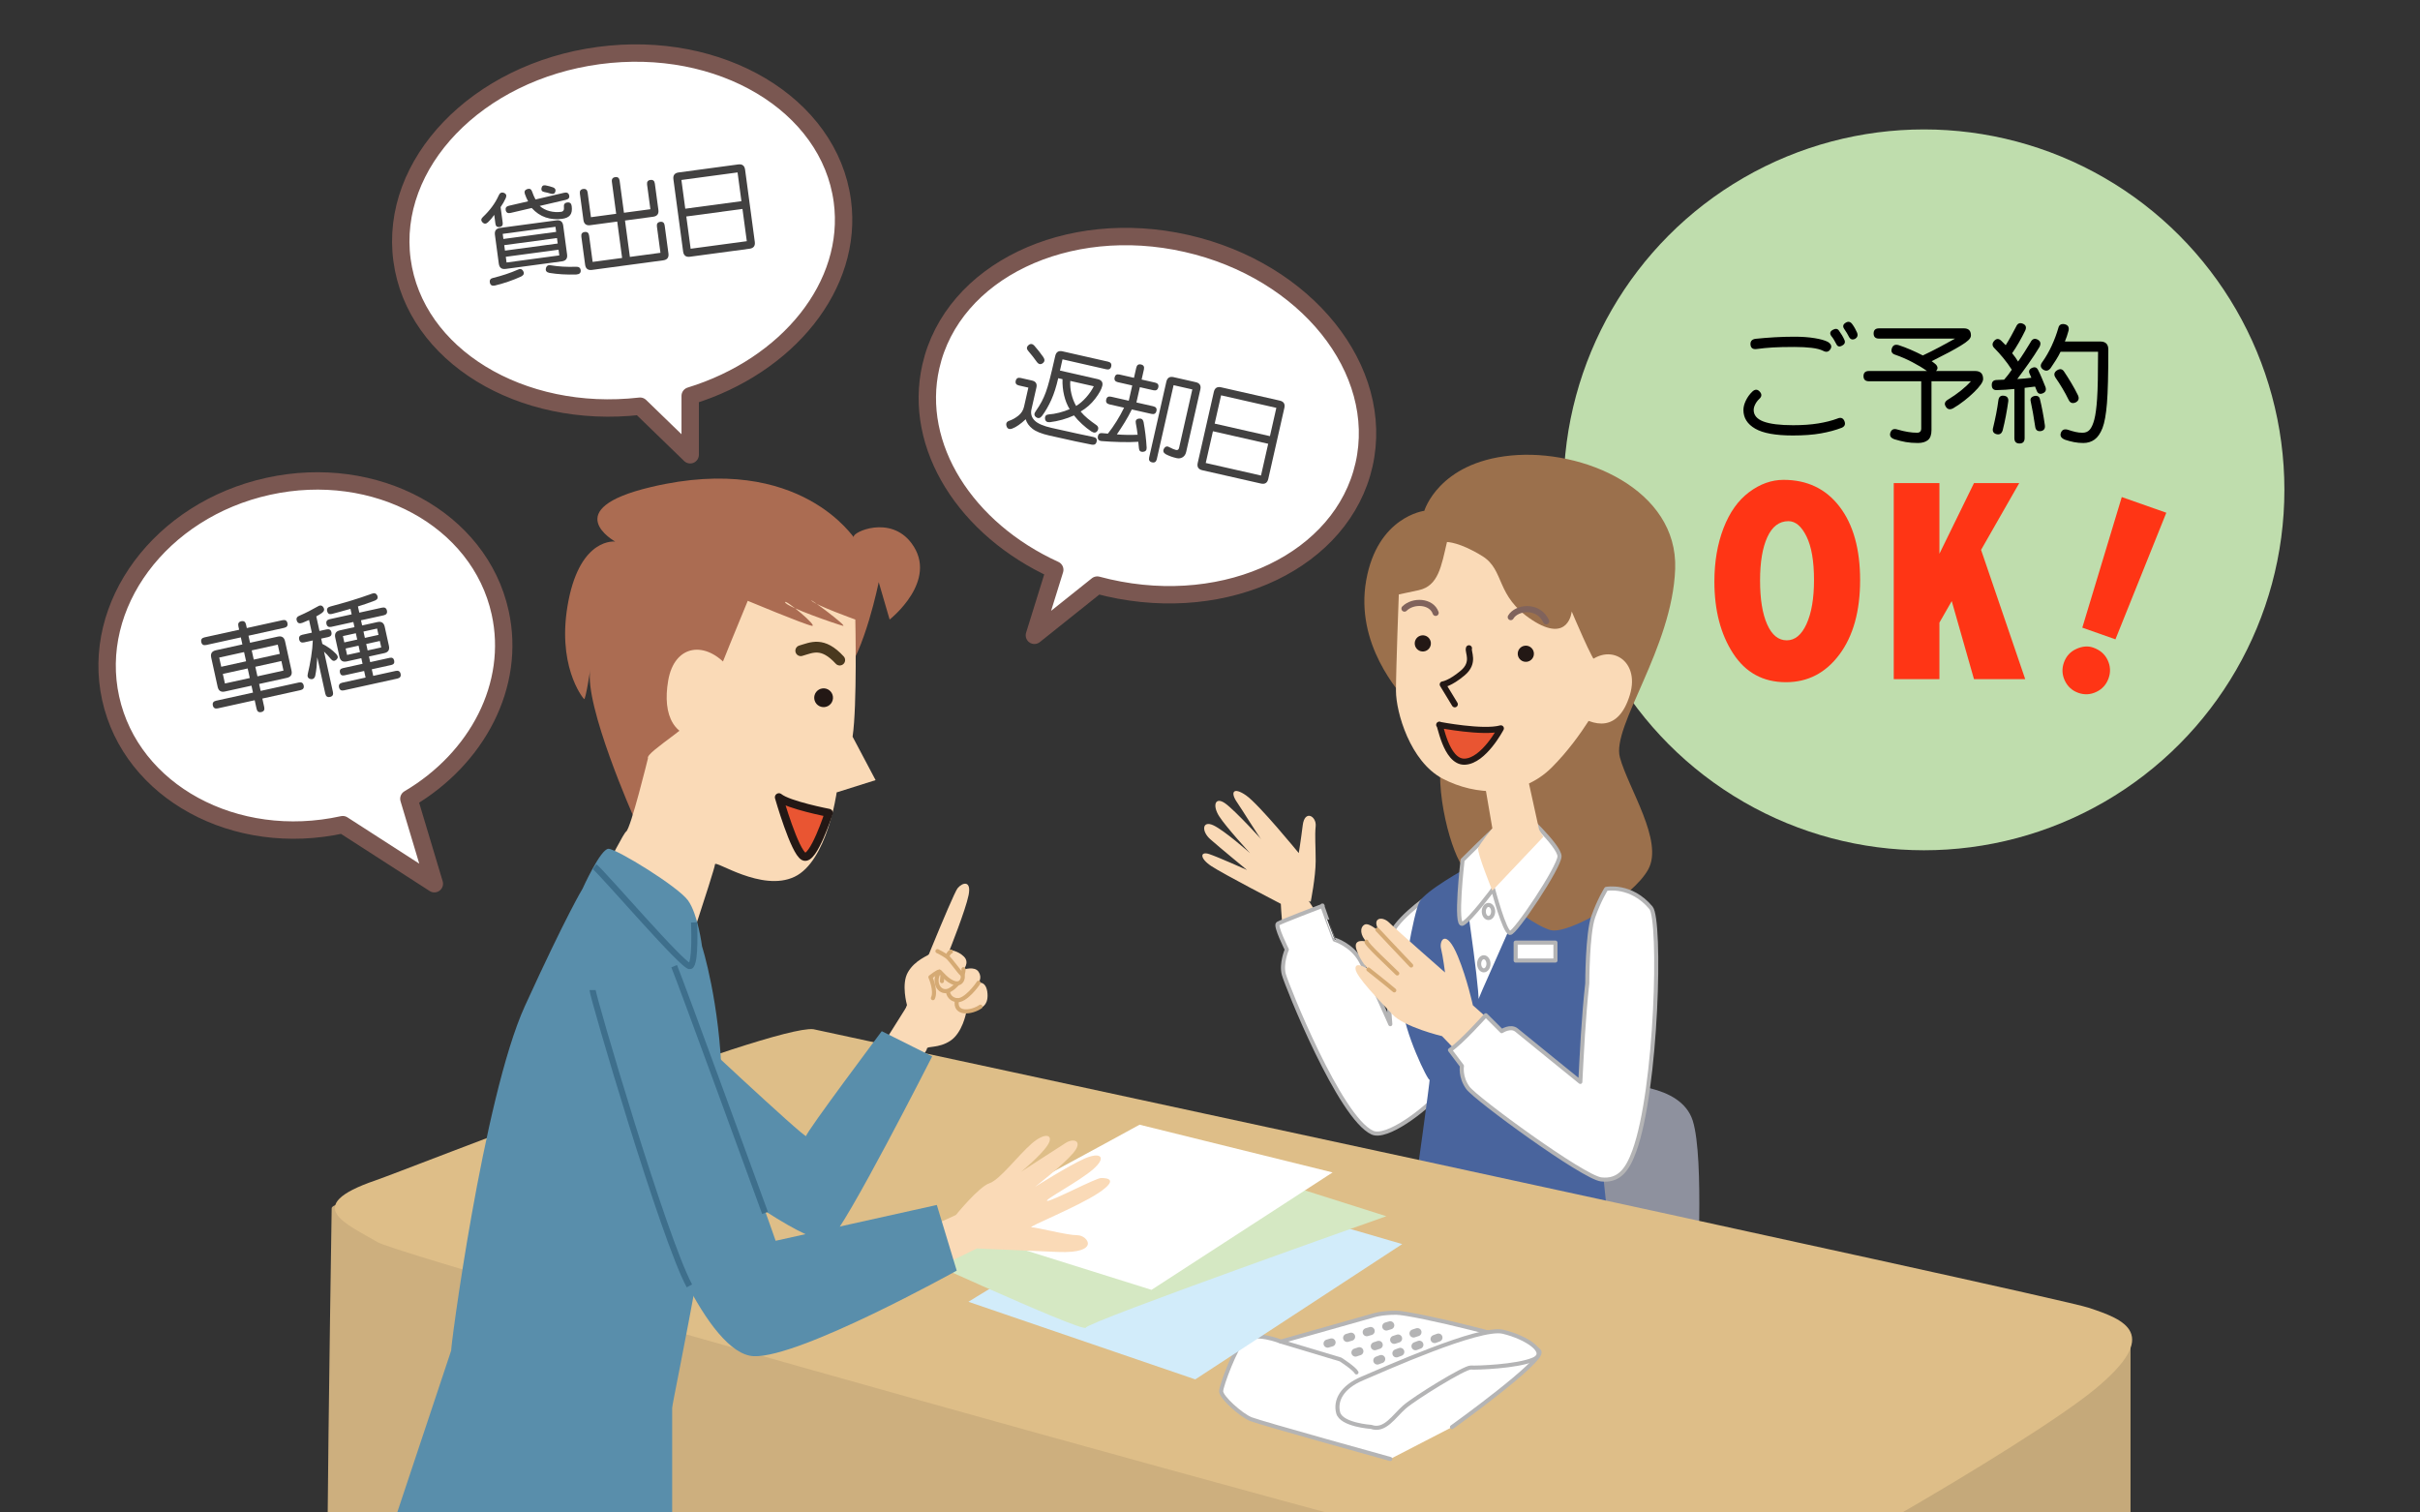 <?xml version="1.0" encoding="utf-8"?>
<!-- Generator: Adobe Illustrator 16.0.4, SVG Export Plug-In . SVG Version: 6.00 Build 0)  -->
<!DOCTYPE svg PUBLIC "-//W3C//DTD SVG 1.1//EN" "http://www.w3.org/Graphics/SVG/1.1/DTD/svg11.dtd">
<svg version="1.1" id="レイヤー_1" xmlns="http://www.w3.org/2000/svg" xmlns:xlink="http://www.w3.org/1999/xlink" x="0px"
	 y="0px" width="696px" height="435px" viewBox="0 0 696 435" enable-background="new 0 0 696 435" xml:space="preserve">
<rect x="0" y="0" width="696" height="435" fill="#333333" stroke="none"/>
<g>
	<defs>
		<rect id="SVGID_1_" width="696" height="435"/>
	</defs>
	<clipPath id="SVGID_2_">
		<use xlink:href="#SVGID_1_"  overflow="visible"/>
	</clipPath>
	<path clip-path="url(#SVGID_2_)" fill="#E5E3E5" d="M190.648,445.37c0,2.289-5.342,32.812-5.342,32.812l4.579,84.699l-59.518-5.341
		l-0.764-76.308c0,0-15.26-19.074-7.631-53.412"/>
	
		<path clip-path="url(#SVGID_2_)" fill="none" stroke="#B4B4B5" stroke-width="1.172" stroke-linecap="round" stroke-linejoin="round" stroke-miterlimit="10" d="
		M503.724,407.31c0,0-3.719,1.143-4.005,4.291s-6.296,36.627-6.296,36.627"/>
	<g clip-path="url(#SVGID_2_)">
		<path fill="#CDAF7E" d="M114.85,344.07c0,0-19.458,1.144-19.458,3.436c0,2.288-3.435,201.446,0,201.446
			c3.434,0,396.027,0,396.027,0V447.655"/>
		<circle fill="#BFDDAD" cx="553.341" cy="140.883" r="103.659"/>
		
			<path fill="#FFFFFF" stroke="#7A5751" stroke-width="5" stroke-linecap="round" stroke-linejoin="round" stroke-miterlimit="10" d="
			M143.849,176.188c-5.92-26.873-35.795-43.133-66.728-36.319c-30.934,6.814-51.21,34.123-45.291,60.996
			c5.919,26.872,35.795,43.133,66.728,36.319c0.005-0.001,0.01-0.003,0.015-0.004l26.345,16.979l-7.325-24.431
			C137.267,218.126,148.439,197.029,143.849,176.188z"/>
		
			<path fill="#FFFFFF" stroke="#7A5751" stroke-width="5" stroke-linecap="round" stroke-linejoin="round" stroke-miterlimit="10" d="
			M242.259,57.799c-3.736-27.796-35.125-46.52-70.086-41.82c-34.962,4.698-60.284,31.042-56.548,58.838
			c3.678,27.363,34.167,45.917,68.467,42.008l14.408,13.968V113.86C226.5,105.259,245.522,82.085,242.259,57.799z"/>
		
			<path fill="#FFFFFF" stroke="#7A5751" stroke-width="5" stroke-linecap="round" stroke-linejoin="round" stroke-miterlimit="10" d="
			M341.24,70.018c-34.4-7.806-67.32,8.037-73.527,35.39c-5.223,23.017,10.138,46.844,35.638,58.471l-5.856,18.839l18.081-14.442
			c1.051,0.283,2.114,0.547,3.188,0.791c34.402,7.807,67.323-8.037,73.529-35.388C398.498,106.325,375.642,77.824,341.24,70.018z"/>
		<circle fill="#F6C1AB" cx="226.877" cy="211.715" r="6.098"/>
		<circle fill="#F6C1AB" cx="440.759" cy="199.796" r="4.235"/>
		<circle fill="#F6C1AB" cx="405.962" cy="196.548" r="4.234"/>
		<path fill="#8E919E" d="M463.378,311.448c2.288,0.572,20.03,0,23.463,10.874c3.435,10.874,1.146,48.073,1.146,48.073
			s-52.651-15.451-52.079-17.169c0.57-1.717,4.579-42.923,5.15-41.206"/>
		<path fill="#C5A97A" d="M524.612,393.287c1.718-0.572,88.134-8.583,88.134-8.583v158.525H462.231c0,0,8.014-109.881,0-109.881"/>
		<path fill="#FADAB7" d="M376.961,259.369c0,0,1.431-7.153,1.431-11.73c0-4.578-0.286-7.153,0-10.017
			c0.285-2.861-3.147-4.863-3.721-0.285c-0.572,4.579-1.143,8.012-1.143,8.012s-11.448-14.021-15.166-16.597
			c-3.722-2.575-4.579-0.857-2.577,2.004c1.401,2.003,6.295,10.015,7.155,10.872c0.858,0.86-7.728-8.584-10.588-10.586
			c-2.862-2.003-3.72,0.571-1.716,3.719c2.002,3.148,8.869,10.588,8.869,10.588s-7.439-6.582-10.588-8.012
			c-3.146-1.431-3.433,1.716-0.858,4.006c2.577,2.29,10.586,8.87,10.586,8.87s-8.297-3.719-10.873-4.577
			c-2.577-0.859-2.863,1.146,0.572,3.434c3.434,2.288,20.029,10.874,20.029,10.874s0.574,12.302,1.719,12.018
			c1.145-0.286,10.873-5.725,10.873-5.725l-4.578-7.151"/>
		
			<path fill="#FFFFFF" stroke="#B4B4B5" stroke-width="1.172" stroke-linecap="round" stroke-linejoin="round" stroke-miterlimit="10" d="
			M380.395,260.516c0,0-12.02,4.578-12.877,5.15c-0.858,0.57,2.576,7.439,2.576,7.439s-1.719,4.007-0.86,7.155
			c0.86,3.145,16.026,41.202,25.469,45.496c4.077,1.854,14.88-6.297,19.459-11.445c4.579-5.151,6.865-16.023,6.295-16.883
			c-0.572-0.858-6.869-41.492-7.727-40.92c-0.858,0.573-9.729,6.583-12.306,11.445c-2.574,4.865-0.57,26.611-0.57,26.611
			s-6.01-13.734-8.586-18.313c-2.574-4.577-7.439-6.009-7.439-6.009S379.537,258.797,380.395,260.516z"/>
		<polyline fill="#FFFFFF" points="418.145,257.572 418.415,290.366 436.423,293.322 438.575,255.692 426.747,250.584 
			418.952,258.11 		"/>
		<path fill="#49649D" d="M421.369,255.692c0,0.805,5.375,36.558,3.495,32.793c-0.269-0.537,10.215-22.85,11.828-27.688
			c1.613-4.838,11.559-14.514,11.559-14.514s16.666,8.869,16.933,9.139c0.269,0.271-7.794,13.442-6.183,27.417
			c1.614,13.977,7.796,12.097,7.796,12.097s-6.45,37.093-6.182,38.975s2.42,22.848,2.42,22.848s-56.717-12.095-56.447-12.903
			c0.267-0.807,4.838-34.134,4.568-33.327c-0.27,0.806-7.527-13.98-7.796-21.505c-0.27-7.525,3.228-26.343,4.841-29.567
			c1.61-3.227,13.59-9.813,13.59-9.813L421.369,255.692z"/>
		<path fill="#DEBE88" d="M107.982,339.491c8.73-2.985,113.888-44.669,125.905-43.493c0,0,356.541,76.688,366.84,80.12
			c10.303,3.435,21.176,7.44,1.72,23.465c-19.458,16.022-100.154,62.379-110.455,63.525
			c-10.299,1.143-374.852-100.725-383.437-105.876C99.97,352.084,86.235,346.931,107.982,339.491z"/>
		
			<path fill="#FFFFFF" stroke="#B4B4B5" stroke-width="1.172" stroke-linecap="round" stroke-linejoin="round" stroke-miterlimit="10" d="
			M399.854,419.613c0,0-37.199-10.301-40.062-11.447c-2.86-1.144-8.585-6.295-8.585-8.011c0-1.719,4.293-12.877,6.295-14.593
			c3.311-2.838,10.873,0.284,10.873,0.284l26.327-7.44c0,0,2.288-0.857,6.868-0.857c4.577,0,40.06,8.298,41.203,11.16
			c1.145,2.862-25.18,21.746-25.18,21.746"/>
		
			<path fill="#FFFFFF" stroke="#B4B4B5" stroke-width="1.172" stroke-linecap="round" stroke-linejoin="round" stroke-miterlimit="10" d="
			M394.352,410.382c0,0-8.566-0.556-9.488-4.056c-0.916-3.501,1.056-7.389,6.954-9.871c5.895-2.484,33.661-15.018,40.441-13.434
			c6.777,1.588,13.372,6.032,8.653,8.02c-4.716,1.988-16.211,2.39-17.926,2.274c-1.712-0.109-16.049,8.71-19.09,11.38
			S398.275,411.786,394.352,410.382z"/>
		<path fill="#9B704C" d="M405.152,202.351c-2.853-3.261-15.488-17.12-12.227-35.462c3.261-18.344,16.712-19.974,16.712-19.974
			s4.075-13.859,24.863-15.898c20.788-2.036,48.102,9.784,47.286,32.611c-0.816,22.826-18.345,45.244-15.897,54.213
			c2.445,8.968,12.636,24.05,8.15,32.202c-4.481,8.153-22.417,18.343-27.719,17.528c-5.297-0.814-22.012-14.676-25.272-17.936
			c-3.26-3.261-8.968-22.421-6.113-34.647"/>
		
			<path fill="#FFFFFF" stroke="#B4B4B5" stroke-width="1.172" stroke-linecap="round" stroke-linejoin="round" stroke-miterlimit="10" d="
			M429.422,238.958c-0.38,0-8.775,8.395-8.775,8.395s-2.29,19.458,0,18.313c2.289-1.144,8.775-9.921,8.775-9.921
			s3.239,12.312,4.851,12.58c1.428,0.24,14.248-18.989,14.248-22.042s-10.753-12.902-10.753-12.902"/>
		<path fill="#FADAB7" d="M416.158,155.883c-1.629,6.929-2.442,12.637-8.151,13.859c-5.707,1.222-5.707,1.222-5.707,1.222
			s-0.816,21.604-0.816,27.72c0,6.113,4.076,20.38,13.452,25.271s22.421,5.706,31.386-3.261
			c8.968-8.969,14.676-20.381,14.676-20.381s-1.631-11.414-2.037-10.191c-0.409,1.224-6.931-14.267-6.931-14.267
			s-0.816,9.376-11.415,2.447c-10.595-6.931-7.741-14.267-14.264-18.345C419.826,155.883,416.158,155.883,416.158,155.883z"/>
		<path fill="#FADAB7" d="M257.701,298.767l3.147-9.729c0,0-1.717-6.009,0.286-9.441c2.004-3.433,5.438-4.579,7.154-5.723
			c1.717-1.146,1.052,1.259,4.486,2.12c3.435,0.858,2.735,4.462,2.735,4.462s2.14,3.32-1.294,4.75
			c-2.18,0.909-4.782-6.182-4.782-6.182l-2.575,4.005c0,0,1.43,2.862,0.858,4.864"/>
		<path fill="#FADAB7" d="M261.401,288.639c0,0,12.59-31.479,14.021-33.195c1.43-1.718,4.007-2.29,3.147,2.004
			c-0.858,4.291-5.436,15.737-5.436,15.737s2.388,0.228,4.104,1.944c1.716,1.718-0.143,3.743-0.143,3.743s3.193-1.109,4.337,0.608
			c1.146,1.717,0,3.146,0,3.146s2.289-0.572,2.576,3.146c0.286,3.722-2.149,4.412-4.151,4.984c-2.002,0.572-2.002,0.572-2.002,0.572
			s-1.068,5.694-4.502,7.984c-3.434,2.288-6.766,1.442-6.766,2.302c0,0.858-5.756,8.482-5.756,8.482l-9.214-6.036l9.501-15.113"/>
		
			<path fill="none" stroke="#D5AA74" stroke-width="1.172" stroke-linecap="round" stroke-linejoin="round" stroke-miterlimit="10" d="
			M269.608,273.548c0,0,1.729,0.862,2.736,1.581c1.007,0.722,3.742,4.753,4.316,5.038c0.577,0.288,0.29,3.168-2.015,2.592
			c-2.302-0.576-4.03-3.167-4.461-3.311c-0.432-0.145-2.591,1.583-2.591,1.583s1.729,3.888,0.72,6.047"/>
		
			<path fill="none" stroke="#D5AA74" stroke-width="1.172" stroke-linecap="round" stroke-linejoin="round" stroke-miterlimit="10" d="
			M273.496,273.691c0,0-0.575,0.143-1.007,1.294"/>
		
			<path fill="none" stroke="#D5AA74" stroke-width="1.172" stroke-linecap="round" stroke-linejoin="round" stroke-miterlimit="10" d="
			M275.17,283.121c-0.499,0.555-1.1,1.077-1.819,1.509c-2.878,1.728-5.326-2.014-3.167-5.182"/>
		
			<path fill="none" stroke="#D5AA74" stroke-width="1.172" stroke-linecap="round" stroke-linejoin="round" stroke-miterlimit="10" d="
			M277.095,278.729c0.048,0.343-0.036,0.936-0.282,1.633"/>
		
			<line fill="none" stroke="#D5AA74" stroke-width="1.172" stroke-linecap="round" stroke-linejoin="round" stroke-miterlimit="10" x1="271.049" y1="280.601" x2="270.904" y2="282.183"/>
		
			<path fill="none" stroke="#D5AA74" stroke-width="1.172" stroke-linecap="round" stroke-linejoin="round" stroke-miterlimit="10" d="
			M281.432,282.627c-0.307,0.563-3.763,5.315-6.21,5.025c-2.446-0.288-2.59-2.447-2.59-2.447"/>
		
			<path fill="none" stroke="#D5AA74" stroke-width="1.172" stroke-linecap="round" stroke-linejoin="round" stroke-miterlimit="10" d="
			M281.988,289.523c-2.446,1.729-7.629,2.449-6.767-1.871"/>
		<path fill="#598EAB" d="M253.601,296.574l14.497,7.248c0,0-25.179,49.601-29.376,52.649c-4.197,3.053-32.813-17.167-34.72-20.602
			c-1.907-3.433-9.538-43.112-9.538-43.112s37.39,35.102,37.39,33.957C231.854,325.569,253.601,296.574,253.601,296.574z"/>
		<path fill="#AB6C52" d="M182.319,235.129c0,0-14.347-32.285-12.555-42.598c0,0-1.345,8.969-1.792,8.521
			c-0.449-0.448-8.072-9.865-4.485-28.249c3.59-18.386,13.452-17.04,13.452-17.04s-16.753-9.277,10.314-15.694
			c43.496-10.313,58.74,15.694,58.29,14.349c-0.447-1.345,10.458-6.388,16.593,1.792c8.072,10.764-6.276,21.974-6.276,21.974
			l-3.139-10.763c0,0-4.033,20.177-10.315,27.352c-6.275,7.177-48.873,32.287-48.873,32.287"/>
		<path fill="#FADAB7" d="M186.356,218.089c0,0-4.933,20.179-6.278,21.077c-1.345,0.896-14.797,28.697-14.797,28.697l28.25,18.384
			c0,0,12.106-36.321,12.106-37.667c0-1.344,13.451,8.073,22.867,3.589c9.417-4.484,12.124-24.271,12.124-24.271l11.195-3.53
			l-6.616-12.493c1.342-8.967,0.786-33.691,0.786-33.691s-11.21-4.035-12.556-5.38c-1.345-1.346,10.761,7.622,8.965,7.174
			c-1.792-0.449-16.138-5.382-16.588-6.728c-0.446-1.343,9.865,7.176,7.623,6.726c-2.24-0.447-18.384-7.172-18.384-7.172
			s-9.864,23.764-11.657,29.146C201.603,207.328,185.46,216.296,186.356,218.089z"/>
		<path fill="#231815" d="M234.19,201.002c0.182,1.478,1.528,2.534,3.008,2.354c1.479-0.181,2.532-1.53,2.354-3.009
			c-0.182-1.483-1.529-2.534-3.006-2.354C235.063,198.174,234.01,199.519,234.19,201.002z"/>
		<path fill="#231815" d="M406.896,185.328c0.156,1.273,1.317,2.184,2.591,2.028c1.277-0.156,2.183-1.318,2.025-2.593
			c-0.154-1.278-1.313-2.184-2.589-2.029C407.646,182.891,406.741,184.048,406.896,185.328z"/>
		<path fill="#231815" d="M436.522,188.303c0.158,1.274,1.32,2.184,2.596,2.029c1.274-0.156,2.179-1.319,2.024-2.592
			c-0.155-1.279-1.316-2.186-2.589-2.031C437.273,185.867,436.368,187.023,436.522,188.303z"/>
		
			<path fill="none" stroke="#4A391F" stroke-width="3.103" stroke-linecap="round" stroke-linejoin="round" stroke-miterlimit="10" d="
			M230.3,187.151c3.138-0.898,6.278-2.692,11.209,2.688"/>
		
			<path fill="#E95532" stroke="#231815" stroke-width="2.328" stroke-linecap="round" stroke-linejoin="round" stroke-miterlimit="10" d="
			M238.369,233.784c0,0-11.657-2.242-14.348-4.483c0,0,4.486,15.693,7.177,17.039C233.887,247.685,238.369,233.784,238.369,233.784z
			"/>
		<path fill="#FADAB7" d="M209.672,192.083c-6.724-8.071-15.693-6.727-17.487,3.587c-1.793,10.313,1.794,17.04,10.764,16.591"/>
		<path fill="#598EAB" d="M167.565,255.559c0,0,5.149-11.445,7.439-11.445c2.289,0,20.03,10.873,22.891,14.88
			c2.862,4.005,4.007,13.162,4.007,13.162s5.15,16.025,5.723,38.916c0.571,22.892-14.308,92.141-14.308,93.856
			c0,1.717,0,50.362,0,50.362s-57.229-7.44-80.121-17.17c0,0,17.169-51.505,16.596-49.789c-0.571,1.717,9.158-72.681,21.176-99.009
			C162.986,262.998,167.565,255.559,167.565,255.559z"/>
		<path fill="none" stroke="#3E6F8C" stroke-width="1.758" stroke-miterlimit="10" d="M170.998,249.264
			c2.29,1.716,25.754,29.188,27.471,28.613c1.717-0.57,1.144-12.589,1.144-12.589"/>
		
			<path fill="none" stroke="#80635C" stroke-width="1.758" stroke-linecap="round" stroke-linejoin="round" stroke-miterlimit="10" d="
			M403.931,175.041c2.445-2.446,7.744-2.242,8.968,1.223"/>
		
			<path fill="none" stroke="#80635C" stroke-width="1.758" stroke-linecap="round" stroke-linejoin="round" stroke-miterlimit="10" d="
			M434.501,177.486c1.631-2.853,7.95-3.669,10.191,1.223"/>
		
			<path fill="none" stroke="#231815" stroke-width="1.758" stroke-linecap="round" stroke-linejoin="round" stroke-miterlimit="10" d="
			M422.477,186.454c-0.407,1.02,1.835,4.076-1.834,7.134c-3.667,3.057-5.707,3.261-5.707,3.261l3.465,5.706"/>
		
			<path fill="#E95532" stroke="#231815" stroke-width="1.758" stroke-linecap="round" stroke-linejoin="round" stroke-miterlimit="10" d="
			M413.917,208.466c0,0,12.636,2.446,17.731,1.019c0,0-4.892,9.375-10.393,9.579C415.752,219.268,414.121,207.446,413.917,208.466z"
			/>
		<path fill="#FADAB7" d="M455.289,192.161c6.523-8.153,16.712-2.854,13.451,7.744c-3.259,10.598-10.189,9.375-16.303,4.892"/>
		<path fill="#FADAB7" d="M438.985,221.918l3.669,16.71l1.223,2.041l-14.674,15.487c0,0-4.484-11.006-4.075-12.228
			c0.407-1.223,4.075-5.708,4.075-5.708l-2.446-14.266"/>
		
			<ellipse fill="none" stroke="#B4B4B5" stroke-width="1.172" stroke-linecap="round" stroke-linejoin="round" stroke-miterlimit="10" cx="428.09" cy="262.143" rx="1.345" ry="1.88"/>
		
			<ellipse fill="none" stroke="#B4B4B5" stroke-width="1.172" stroke-linecap="round" stroke-linejoin="round" stroke-miterlimit="10" cx="426.748" cy="277.196" rx="1.344" ry="1.88"/>
		<path fill="#FADAB7" d="M428.754,293.71l-5.151-4.58c0,0-1.647-7.631-4.293-14.021c-3.433-8.299-5.435-4.578-4.862-2.29
			c0.572,2.29,1.144,6.868,1.144,6.868s-13.734-12.019-16.024-14.309c-2.289-2.287-5.723-1.145-2.289,3.147
			c0,0-3.434-3.433-4.865-2.574c-1.43,0.858-1.145,3.147,0.572,4.863c0,0-4.005-1.143-2.86,2.29
			c1.144,3.436,3.435,5.724,3.435,5.724s-3.721-2.577-3.721-0.286c0,2.288,7.152,9.441,10.586,13.162
			c3.434,3.718,14.31,6.295,14.31,6.295l6.867,7.153"/>
		
			<path fill="#FFFFFF" stroke="#B4B4B5" stroke-width="1.172" stroke-linecap="round" stroke-linejoin="round" stroke-miterlimit="10" d="
			M470.022,331.069c6.562-17.978,7.742-66.452,4.8-69.981c-5.722-6.869-12.875-5.438-12.875-5.438s-2.004,3.146-3.72,8.014
			c-1.719,4.862-1.719,19.17-1.719,19.17c-1.144,10.301-1.535,19.763-2.002,28.328c0,0-16.598-13.448-18.315-14.878
			c-1.715-1.432-4.291,0.286-4.291,0.286l-4.577-4.58c0,0-7.153,8.013-10.303,10.017l3.436,4.577c0,0-0.572,3.147,1.717,6.297
			c2.288,3.146,33.192,25.751,38.343,26.325C465.666,339.777,468.083,336.384,470.022,331.069z"/>
		
			<path fill="none" stroke="#D5AA74" stroke-width="1.172" stroke-linecap="round" stroke-linejoin="round" stroke-miterlimit="10" d="
			M396.133,267.383c0,0,8.87,9.441,9.729,10.302"/>
		
			<path fill="none" stroke="#D5AA74" stroke-width="1.172" stroke-linecap="round" stroke-linejoin="round" stroke-miterlimit="10" d="
			M392.984,270.815c0,0.859,6.296,6.58,8.872,9.157"/>
		
			<path fill="none" stroke="#D5AA74" stroke-width="1.172" stroke-linecap="round" stroke-linejoin="round" stroke-miterlimit="10" d="
			M393.559,278.829c0,0,5.436,4.292,7.438,6.007"/>
		
			<rect x="435.907" y="271.103" fill="#FFFFFF" stroke="#B4B4B5" stroke-width="1.172" stroke-linecap="round" stroke-linejoin="round" stroke-miterlimit="10" width="11.446" height="5.149"/>
		
			<path fill="#FFFFFF" stroke="#B4B4B5" stroke-width="1.172" stroke-linecap="round" stroke-linejoin="round" stroke-miterlimit="10" d="
			M368.375,385.847l17.17,5.15c0,0,4.007,2.576,4.579,3.721"/>
		
			<line fill="none" stroke="#B4B4B5" stroke-width="2.345" stroke-linecap="round" stroke-linejoin="round" stroke-miterlimit="10" stroke-dasharray="1.172,4.689" x1="381.824" y1="386.421" x2="402.428" y2="380.411"/>
		
			<line fill="none" stroke="#B4B4B5" stroke-width="2.345" stroke-linecap="round" stroke-linejoin="round" stroke-miterlimit="10" stroke-dasharray="1.172,4.689" x1="389.838" y1="388.995" x2="409.868" y2="382.414"/>
		
			<line fill="none" stroke="#B4B4B5" stroke-width="2.345" stroke-linecap="round" stroke-linejoin="round" stroke-miterlimit="10" stroke-dasharray="1.172,4.689" x1="396.133" y1="391.285" x2="416.736" y2="383.559"/>
		<path fill="#D2ECFA" d="M344.341,340.636c-8.013-2.288-65.814,33.767-65.814,33.767l65.239,22.319l59.52-38.917L344.341,340.636z"
			/>
		<path fill="#D5E8C3" d="M339.188,330.908l-85.843,25.751c0,0,58.375,26.899,58.947,25.182
			c0.571-1.716,86.416-32.047,86.416-32.047L339.188,330.908z"/>
		<path fill="#FFFFFF" d="M272.802,352.654c1.717,0,54.942-29.186,54.942-29.186l55.512,13.732l-52.079,33.767L272.802,352.654z"/>
		<path fill="#FADAB7" d="M265.801,353.483c1.52-0.506,9.116-4.048,9.116-4.048s6.583-8.103,9.621-9.117
			c3.038-1.013,8.1-7.848,12.152-11.392c4.051-3.544,6.582-2.533,4.557,0.507c-2.026,3.037-7.596,7.594-7.596,7.594
			s10.887-7.089,12.913-8.355c2.312-1.443,5.063-0.505,2.025,3.038c-3.039,3.545-10.887,9.623-10.887,9.623s9.62-6.078,14.178-8.104
			c4.556-2.024,6.582-0.506,2.531,3.039c-4.05,3.544-14.684,9.114-13.165,9.114s13.924-6.582,15.443-6.582s5.316,0.253-0.759,4.304
			c-6.078,4.051-20.76,9.873-19.242,9.873c1.518,0,10.126,2.278,13.164,2.278c3.039,0,6.836,5.318-5.57,4.812
			c-12.658-0.518-23.292-1.013-23.292-1.013l-16.709,8.102"/>
		<path fill="#598EAB" d="M189.884,283.028c0,0,11.447,21.175,17.169,32.622c5.722,11.443,16.023,41.205,16.023,41.205
			l46.357-10.302l5.723,18.886c0,0-45.211,25.18-58.375,24.608c-13.164-0.572-28.614-38.345-34.337-60.663
			c-5.724-22.321-9.73-36.627-10.301-34.91"/>
		<path fill="none" stroke="#3E6F8C" stroke-width="1.758" stroke-miterlimit="10" d="M220.025,348.842
			c0,0-24.418-66.958-26.135-70.965"/>
		<path fill="none" stroke="#3E6F8C" stroke-width="1.758" stroke-miterlimit="10" d="M170.427,284.746
			c0,1.716,20.41,71.345,27.851,85.081"/>
		<g>
			<path fill="#424141" d="M70.98,180.632l10.277-2.264c0.778-0.171,1.249,0.109,1.41,0.842c0.162,0.734-0.147,1.186-0.926,1.357
				l-10.276,2.264l0.446,2.028l7.974-1.757c1.146-0.252,1.845,0.194,2.098,1.34l1.854,8.421c0.252,1.146-0.195,1.845-1.339,2.097
				l-7.974,1.756l0.439,1.994l10.963-2.415c0.779-0.172,1.25,0.108,1.412,0.843c0.161,0.732-0.148,1.185-0.927,1.356l-10.964,2.416
				l0.546,2.474c0.171,0.779-0.109,1.249-0.843,1.411c-0.733,0.161-1.186-0.147-1.356-0.927l-0.546-2.475l-10.62,2.34
				c-0.779,0.172-1.25-0.108-1.41-0.842c-0.162-0.733,0.146-1.187,0.926-1.357l10.621-2.34l-0.439-1.993l-7.631,1.681
				c-1.146,0.252-1.844-0.194-2.097-1.34l-1.854-8.42c-0.252-1.146,0.193-1.845,1.339-2.098l7.63-1.681l-0.446-2.028l-9.967,2.195
				c-0.779,0.172-1.25-0.108-1.412-0.842c-0.161-0.733,0.148-1.186,0.927-1.356l9.967-2.196l-0.227-1.031
				c-0.172-0.778,0.109-1.249,0.842-1.411c0.733-0.161,1.185,0.148,1.357,0.927L70.98,180.632z M63.631,191.764l7.148-1.574
				l-0.583-2.646l-7.148,1.575L63.631,191.764z M64.691,196.576l7.148-1.575l-0.606-2.75l-7.148,1.575L64.691,196.576z
				 M72.979,189.705l7.492-1.65l-0.583-2.646l-7.493,1.65L72.979,189.705z M74.04,194.517l7.492-1.65l-0.606-2.75l-7.492,1.651
				L74.04,194.517z"/>
			<path fill="#424141" d="M91.886,181.468l2.027-0.446c0.779-0.172,1.247,0.098,1.403,0.808c0.167,0.757-0.14,1.221-0.918,1.392
				l-2.028,0.446l0.333,1.514c0.758,0.386,1.458,0.808,2.099,1.267c0.642,0.46,1.272,1.005,1.892,1.638
				c0.292,0.344,0.442,0.641,0.449,0.892c0.007,0.251-0.138,0.517-0.436,0.799c-0.531,0.429-1.039,0.361-1.523-0.205
				c-0.726-0.896-1.389-1.615-1.989-2.156l2.559,11.617c0.172,0.778-0.109,1.249-0.842,1.41c-0.733,0.162-1.186-0.147-1.356-0.927
				l-2.31-10.482c-0.053,1.069-0.121,2.016-0.204,2.838c-0.083,0.824-0.211,1.663-0.383,2.518c-0.233,0.796-0.733,1.086-1.502,0.871
				c-0.625-0.223-0.833-0.729-0.623-1.521c0.341-1.396,0.653-2.978,0.937-4.746c0.283-1.768,0.448-3.365,0.493-4.794l-2.509,0.553
				c-0.779,0.172-1.248-0.108-1.41-0.842s0.147-1.186,0.927-1.357l2.716-0.599l-0.802-3.643c-0.59,0.273-1.238,0.549-1.946,0.824
				c-0.822,0.302-1.348,0.094-1.578-0.625c-0.249-0.689,0.05-1.188,0.896-1.494c0.812-0.347,1.688-0.762,2.626-1.245
				c0.939-0.482,1.706-0.898,2.303-1.247c0.795-0.535,1.391-0.497,1.79,0.111c0.426,0.626,0.284,1.186-0.423,1.679
				c-0.458,0.317-0.989,0.638-1.59,0.963L91.886,181.468z M97.628,188.888l-1.211-5.499c-0.252-1.146,0.195-1.845,1.34-2.097
				l4.192-0.924l-0.325-1.478l-6.325,1.393c-0.779,0.172-1.249-0.108-1.41-0.843c-0.162-0.732,0.147-1.185,0.927-1.356l6.324-1.393
				l-0.348-1.582c-1.154,0.326-2.15,0.606-2.987,0.839c-0.838,0.232-1.62,0.441-2.348,0.625c-0.729,0.185-1.181-0.064-1.354-0.746
				c-0.185-0.729,0.111-1.19,0.885-1.385c2.064-0.551,4.065-1.117,6.003-1.701c1.938-0.582,3.909-1.239,5.91-1.969
				c0.726-0.303,1.25-0.154,1.576,0.446c0.321,0.698,0.108,1.201-0.641,1.511c-0.933,0.35-1.812,0.669-2.636,0.959
				c-0.825,0.29-1.576,0.534-2.254,0.73l0.395,1.787l6.53-1.438c0.778-0.171,1.249,0.109,1.411,0.843
				c0.162,0.733-0.148,1.186-0.927,1.357l-6.53,1.438l0.325,1.478l4.399-0.97c1.146-0.252,1.845,0.195,2.098,1.34l1.212,5.5
				c0.251,1.146-0.195,1.845-1.34,2.097l-4.399,0.969l0.355,1.615l5.603-1.234c0.71-0.156,1.141,0.109,1.292,0.797
				s-0.128,1.109-0.838,1.266l-5.603,1.234l0.417,1.891l6.461-1.424c0.779-0.171,1.25,0.109,1.41,0.843
				c0.162,0.733-0.146,1.186-0.926,1.357l-15.363,3.384c-0.779,0.172-1.249-0.109-1.41-0.843c-0.162-0.732,0.146-1.186,0.926-1.357
				l6.702-1.476l-0.417-1.891l-5.671,1.249c-0.71,0.157-1.142-0.109-1.292-0.796c-0.151-0.688,0.128-1.109,0.838-1.267l5.671-1.249
				l-0.355-1.615l-4.193,0.924C98.58,190.48,97.88,190.033,97.628,188.888z M99.026,184.76l3.712-0.817l-0.401-1.82l-3.711,0.817
				L99.026,184.76z M99.82,188.369l3.712-0.817l-0.409-1.856l-3.711,0.817L99.82,188.369z M104.938,183.458l3.917-0.863
				l-0.401-1.821l-3.917,0.863L104.938,183.458z M105.731,187.066l3.919-0.863l-0.41-1.855l-3.917,0.863L105.731,187.066z"/>
		</g>
		<g>
			<path fill="#424141" d="M143.419,56.234c0.301-0.75,0.799-1.007,1.494-0.77c0.675,0.265,0.86,0.761,0.556,1.488
				c-0.382,0.856-0.881,1.729-1.496,2.616l0.605,4.499c0.097,0.721-0.204,1.128-0.901,1.222s-1.095-0.22-1.191-0.94l-0.342-2.547
				c-0.575,0.836-1.178,1.544-1.81,2.126c-0.569,0.526-1.102,0.526-1.598,0.002c-0.47-0.505-0.41-1.022,0.182-1.552
				c0.966-0.911,1.83-1.88,2.592-2.905C142.272,58.448,142.908,57.368,143.419,56.234z M148.846,77.592
				c0.73-0.382,1.266-0.265,1.61,0.353c0.392,0.634,0.214,1.155-0.536,1.562c-1.136,0.531-2.389,1.031-3.758,1.499
				c-1.369,0.47-2.662,0.844-3.879,1.126c-0.784,0.152-1.248-0.129-1.391-0.843c-0.15-0.762,0.178-1.219,0.986-1.376
				c1.124-0.269,2.32-0.613,3.59-1.032C146.737,78.461,147.863,78.031,148.846,77.592z M160.003,63.38
				c1.162-0.156,1.822,0.347,1.979,1.51l1.115,8.301c0.157,1.163-0.347,1.822-1.509,1.979l-16.149,2.171
				c-1.163,0.156-1.822-0.347-1.979-1.51l-1.116-8.302c-0.156-1.162,0.347-1.821,1.51-1.978L160.003,63.38z M144.778,68.729
				l15.172-2.039l-0.197-1.465l-15.173,2.039L144.778,68.729z M145.229,72.077l15.172-2.039l-0.211-1.57l-15.173,2.039
				L145.229,72.077z M164.422,59.271c0.153,1.14,0.008,2-0.435,2.579c-0.443,0.581-1.222,0.946-2.338,1.096
				c-1.652,0.223-3.22,0.084-4.708-0.414s-2.829-1.401-4.021-2.709l-6.094,1.423c-0.758,0.173-1.218-0.085-1.382-0.773
				c-0.141-0.69,0.169-1.123,0.927-1.296l5.51-1.273c-0.347-0.64-0.655-1.344-0.923-2.113c-0.237-0.702-0.016-1.17,0.663-1.402
				c0.702-0.237,1.172-0.004,1.408,0.698c0.275,0.815,0.602,1.576,0.981,2.282l8.194-1.918c0.801-0.201,1.293,0.027,1.478,0.689
				c0.187,0.686-0.121,1.13-0.922,1.331l-7.54,1.759c0.807,0.721,1.762,1.22,2.864,1.497c1.103,0.278,2.2,0.344,3.293,0.196
				c0.325-0.043,0.556-0.181,0.69-0.412c0.134-0.231,0.175-0.544,0.122-0.939c-0.106-0.79,0.212-1.235,0.957-1.336
				C163.891,58.135,164.316,58.48,164.422,59.271z M145.688,75.495l15.173-2.039l-0.22-1.64l-15.173,2.04L145.688,75.495z
				 M159.046,53.885c0.622,0.225,0.844,0.646,0.666,1.261c-0.183,0.569-0.608,0.756-1.273,0.562
				c-0.619-0.201-1.256-0.364-1.912-0.488c-0.656-0.126-0.92-0.504-0.792-1.137s0.531-0.889,1.21-0.766
				C157.724,53.472,158.424,53.662,159.046,53.885z M165.631,76.721c0.869-0.046,1.333,0.318,1.39,1.092
				c0.024,0.706-0.41,1.084-1.303,1.134c-1.368,0.042-2.696,0.024-3.984-0.05c-1.289-0.076-2.526-0.212-3.713-0.407
				c-0.828-0.173-1.169-0.6-1.024-1.283c0.159-0.754,0.64-1.056,1.441-0.903c1.09,0.186,2.255,0.312,3.496,0.383
				S164.406,76.768,165.631,76.721z"/>
			<path fill="#424141" d="M179.452,61.191l7.604-1.021l-0.952-7.08c-0.106-0.791,0.212-1.236,0.957-1.337
				c0.744-0.1,1.169,0.246,1.275,1.036l1.018,7.569c0.156,1.163-0.346,1.821-1.509,1.978l-8.093,1.088l1.407,10.464l8.79-1.182
				l-1.018-7.568c-0.106-0.79,0.212-1.235,0.957-1.336c0.744-0.1,1.169,0.246,1.275,1.036l1.083,8.058
				c0.156,1.162-0.347,1.821-1.51,1.978l-20.474,2.752c-1.163,0.156-1.822-0.348-1.978-1.51l-1.083-8.057
				c-0.106-0.791,0.212-1.236,0.957-1.336c0.744-0.101,1.168,0.245,1.275,1.036l1.017,7.568l8.476-1.139l-1.407-10.464l-7.744,1.04
				c-1.163,0.156-1.822-0.347-1.978-1.51l-1.017-7.568c-0.106-0.79,0.212-1.235,0.957-1.335c0.744-0.101,1.17,0.245,1.276,1.035
				l0.952,7.08l7.255-0.975l-1.238-9.208c-0.106-0.79,0.225-1.238,0.992-1.341c0.72-0.097,1.134,0.25,1.24,1.04L179.452,61.191z"/>
			<path fill="#424141" d="M217.081,69.558c0.156,1.161-0.347,1.822-1.509,1.978l-17.127,2.302
				c-1.162,0.156-1.822-0.347-1.978-1.509l-2.79-20.754c-0.156-1.162,0.347-1.822,1.51-1.979l17.126-2.302
				c1.162-0.156,1.822,0.348,1.979,1.51L217.081,69.558z M197.086,60.028l16.149-2.17l-1.111-8.267l-16.149,2.171L197.086,60.028z
				 M198.633,71.539l16.149-2.171l-1.246-9.277l-16.15,2.17L198.633,71.539z"/>
		</g>
		<g>
			<path fill="#424141" d="M295.759,111.478l-2.71-0.616c-0.778-0.176-1.087-0.618-0.926-1.328c0.166-0.731,0.639-1.01,1.417-0.834
				l3.26,0.74c1.099,0.25,1.523,0.924,1.274,2.021l-1.457,6.418c-0.225,1.2,0.101,2.229,0.977,3.091
				c0.875,0.861,2.48,1.556,4.814,2.085c3.02,0.686,5.478,1.23,7.37,1.637c1.893,0.405,3.459,0.736,4.7,0.994
				c0.76,0.148,1.071,0.58,0.934,1.294c-0.167,0.732-0.621,1.038-1.364,0.917c-1.224-0.229-2.827-0.557-4.812-0.982
				c-1.984-0.428-4.476-0.979-7.472-1.659c-2.219-0.505-3.829-1.152-4.828-1.944c-0.999-0.791-1.646-1.703-1.942-2.732
				c-0.704,0.659-1.377,1.216-2.021,1.67c-0.646,0.455-1.27,0.796-1.874,1.019c-0.836,0.291-1.374,0.062-1.612-0.69
				c-0.25-0.803,0.025-1.329,0.828-1.58c0.915-0.322,1.785-0.816,2.61-1.483c0.825-0.666,1.354-1.515,1.589-2.543L295.759,111.478z
				 M295.76,100.977c-0.559-0.608-0.552-1.172,0.023-1.691c0.575-0.52,1.151-0.46,1.729,0.176c0.461,0.514,0.901,1.041,1.319,1.581
				c0.419,0.54,0.819,1.081,1.201,1.625c0.51,0.718,0.473,1.311-0.114,1.779c-0.64,0.48-1.223,0.348-1.75-0.397
				c-0.365-0.517-0.748-1.029-1.149-1.542C296.618,101.995,296.198,101.484,295.76,100.977z M305.58,103.349l-0.732,3.226
				l10.811,2.454c1.145,0.259,1.6,0.904,1.365,1.934c-0.223,0.984-0.907,2.224-2.053,3.721c-1.146,1.495-2.537,2.721-4.171,3.672
				c0.584,0.711,1.245,1.371,1.984,1.985c0.739,0.612,1.546,1.222,2.418,1.829c0.693,0.446,0.838,1.021,0.438,1.724
				c-0.407,0.629-1.009,0.685-1.807,0.167c-0.876-0.583-1.759-1.284-2.645-2.099c-0.887-0.813-1.654-1.644-2.304-2.488
				c-1.048,0.483-2.176,0.895-3.384,1.235c-1.208,0.339-2.405,0.578-3.591,0.719c-0.831,0.052-1.282-0.291-1.355-1.029
				c-0.067-0.761,0.314-1.169,1.144-1.221c0.853-0.047,1.828-0.211,2.926-0.49c1.098-0.28,2.101-0.618,3.009-1.014
				c-0.703-1.146-1.232-2.469-1.59-3.971c-0.357-1.5-0.51-3.05-0.46-4.65l-1.235-0.281c-0.55,2.426-1.214,4.501-1.99,6.226
				c-0.776,1.725-1.667,3.267-2.674,4.626c-0.543,0.695-1.12,0.805-1.734,0.328c-0.573-0.442-0.585-1.022-0.038-1.74
				c0.678-0.977,1.239-1.885,1.683-2.723c0.443-0.838,0.838-1.733,1.188-2.69c0.348-0.954,0.709-2.148,1.083-3.579
				c0.373-1.431,0.915-3.714,1.625-6.849c0.26-1.144,0.962-1.586,2.106-1.326l13.076,2.967c0.778,0.178,1.083,0.632,0.917,1.364
				c-0.166,0.731-0.639,1.009-1.416,0.833L305.58,103.349z M309.5,116.761c1.006-0.614,1.97-1.441,2.891-2.483
				c0.923-1.041,1.651-2.104,2.186-3.186l-6.762-1.534c-0.083,1.208,0.027,2.448,0.329,3.72
				C308.445,114.549,308.898,115.711,309.5,116.761z"/>
			<path fill="#424141" d="M324.639,115.252l0.997-4.393l-4.152-0.943c-0.779-0.176-1.082-0.642-0.911-1.396
				c0.161-0.709,0.63-0.976,1.409-0.8l4.153,0.943l0.662-2.918c0.176-0.777,0.63-1.083,1.363-0.917
				c0.732,0.166,1.01,0.639,0.834,1.416l-0.662,2.917l3.878,0.88c0.778,0.177,1.087,0.62,0.927,1.329
				c-0.172,0.755-0.648,1.044-1.425,0.867l-3.879-0.88l-0.997,4.393l4.84,1.1c0.777,0.176,1.086,0.619,0.926,1.328
				c-0.172,0.755-0.647,1.044-1.425,0.867l-5.663-1.284c-0.627,1.276-1.302,2.501-2.024,3.672c-0.723,1.172-1.481,2.341-2.276,3.508
				c2.058,0.155,4.048,0.185,5.971,0.092c-0.134-1.114-0.305-2.211-0.516-3.293c-0.166-0.759,0.104-1.204,0.808-1.332
				c0.753-0.142,1.224,0.169,1.412,0.934c0.206,1.105,0.389,2.313,0.549,3.624c0.159,1.312,0.272,2.565,0.338,3.759
				c0.045,0.756-0.313,1.168-1.074,1.235c-0.706,0.032-1.085-0.306-1.141-1.017c-0.049-0.636-0.11-1.264-0.186-1.883
				c-1.467,0.101-3.187,0.126-5.16,0.074c-1.973-0.051-3.798-0.146-5.475-0.286c-0.771-0.103-1.104-0.538-1.002-1.31
				c0.12-0.742,0.566-1.062,1.337-0.96l1.557,0.137c0.841-1.06,1.668-2.237,2.48-3.534c0.811-1.295,1.534-2.604,2.172-3.927
				l-4.221-0.958c-0.778-0.177-1.081-0.643-0.91-1.396c0.161-0.71,0.63-0.977,1.408-0.8L324.639,115.252z M342.916,112.002
				l-5.388-1.223l-4.829,21.278c-0.177,0.777-0.631,1.084-1.364,0.918c-0.732-0.167-1.01-0.639-0.833-1.417l4.938-21.76
				c0.26-1.144,0.96-1.585,2.105-1.325l6.349,1.44c1.145,0.26,1.586,0.962,1.327,2.105l-4.074,17.949
				c-0.161,0.71-0.5,1.223-1.016,1.538c-0.517,0.315-1.084,0.403-1.702,0.264c-0.618-0.141-1.188-0.306-1.709-0.497
				c-0.522-0.19-1.021-0.411-1.492-0.663c-0.693-0.445-0.833-0.994-0.42-1.647c0.384-0.633,0.935-0.726,1.651-0.274
				c0.685,0.372,1.268,0.612,1.748,0.722c0.481,0.109,0.778-0.088,0.893-0.592L342.916,112.002z"/>
			<path fill="#424141" d="M364.754,137.744c-0.26,1.144-0.963,1.586-2.105,1.326l-16.852-3.824
				c-1.145-0.26-1.586-0.961-1.327-2.104l4.635-20.422c0.259-1.144,0.961-1.585,2.104-1.326l16.852,3.824
				c1.145,0.26,1.586,0.961,1.326,2.104L364.754,137.744z M346.775,133.158l15.891,3.606l2.072-9.13l-15.891-3.605L346.775,133.158z
				 M349.346,121.833l15.891,3.605l1.846-8.133l-15.891-3.606L349.346,121.833z"/>
		</g>
		<g>
			<path d="M503.996,112.607c0.769-0.707,1.477-0.691,2.122,0.046c0.646,0.708,0.599,1.399-0.139,2.075
				c-0.492,0.461-0.884,0.984-1.176,1.568c-0.292,0.584-0.438,1.123-0.438,1.614c0,1.506,0.938,2.613,2.813,3.32
				c1.874,0.708,4.718,1.061,8.53,1.061c2.705,0,5.103-0.168,7.193-0.507c2.09-0.338,3.92-0.799,5.487-1.383
				c0.952-0.43,1.629-0.23,2.028,0.6c0.431,0.953,0.186,1.629-0.737,2.029c-1.753,0.676-3.751,1.215-5.995,1.614
				c-2.244,0.4-4.934,0.6-8.068,0.6c-4.95,0-8.555-0.653-10.813-1.96c-2.259-1.306-3.39-3.097-3.39-5.372
				c0-0.83,0.23-1.729,0.692-2.698C502.567,114.244,503.197,113.376,503.996,112.607z M525.669,98.312
				c0.983,0.616,1.245,1.307,0.784,2.075c-0.492,0.83-1.199,1-2.121,0.507c-0.8-0.399-1.906-0.684-3.32-0.853
				c-1.414-0.168-3.059-0.254-4.934-0.254c-2.521,0-4.573,0.046-6.156,0.139c-1.584,0.092-3.174,0.246-4.772,0.461
				c-1.046,0.123-1.614-0.307-1.706-1.291c-0.062-0.983,0.445-1.537,1.521-1.66c1.783-0.185,3.598-0.33,5.441-0.438
				c1.844-0.107,3.734-0.161,5.672-0.161c2.182,0,4.119,0.138,5.81,0.415C523.578,97.529,524.839,97.883,525.669,98.312z
				 M526.729,96.699c-0.554-0.738-0.446-1.337,0.323-1.798c0.799-0.461,1.398-0.415,1.798,0.139
				c0.338,0.461,0.646,0.922,0.923,1.383c0.275,0.461,0.507,0.907,0.691,1.337c0.307,0.708,0.076,1.261-0.691,1.66
				c-0.738,0.4-1.276,0.262-1.614-0.415c-0.247-0.461-0.484-0.891-0.715-1.291C527.214,97.314,526.975,96.976,526.729,96.699z
				 M530.418,94.624c-0.492-0.707-0.385-1.292,0.323-1.752c0.769-0.522,1.43-0.399,1.983,0.369c0.275,0.369,0.537,0.776,0.783,1.222
				c0.246,0.446,0.445,0.853,0.6,1.222c0.153,0.4,0.176,0.746,0.068,1.037c-0.107,0.293-0.314,0.53-0.621,0.715
				c-0.77,0.369-1.354,0.2-1.753-0.507c-0.185-0.369-0.392-0.745-0.622-1.129C530.949,95.416,530.695,95.024,530.418,94.624z"/>
			<path d="M555.503,109.656v14.018c0,1.383-0.347,2.352-1.038,2.905c-0.691,0.554-1.652,0.83-2.882,0.83
				c-1.321,0-2.489-0.092-3.505-0.276c-1.014-0.185-2.074-0.446-3.182-0.784c-1.137-0.369-1.537-1.03-1.198-1.983
				c0.338-0.891,1.015-1.167,2.028-0.83c1.076,0.308,2.076,0.538,2.998,0.691c0.922,0.154,1.798,0.23,2.628,0.23
				c0.8,0,1.199-0.415,1.199-1.245v-13.557H537.52c-1.045,0-1.568-0.492-1.568-1.476c0-0.983,0.523-1.476,1.568-1.476h16.691
				c-1.198-0.86-2.628-1.721-4.287-2.583c-1.66-0.86-3.26-1.552-4.796-2.075c-1.015-0.307-1.354-0.938-1.015-1.891
				c0.307-0.891,0.969-1.183,1.982-0.876c1.045,0.338,2.16,0.761,3.344,1.268c1.183,0.507,2.375,1.068,3.573,1.683
				c1.567-0.737,3.151-1.529,4.749-2.375c1.599-0.845,3.105-1.667,4.52-2.467h-21.857c-1.045,0-1.567-0.492-1.567-1.476
				c0-0.983,0.522-1.476,1.567-1.476h24.393c1.354,0,2.029,0.676,2.029,2.029c0,0.461-0.238,0.915-0.715,1.36
				c-0.477,0.446-1.191,0.961-2.144,1.544c-0.954,0.584-2.106,1.238-3.458,1.96c-1.354,0.723-3.014,1.576-4.98,2.559
				c0.461,0.308,0.876,0.63,1.245,0.968c0.583,0.677,0.583,1.291,0,1.845h11.251c1.537,0,2.306,0.769,2.306,2.305
				c0,0.431-0.224,0.961-0.669,1.591c-0.445,0.631-1.084,1.354-1.914,2.167c-0.83,0.815-1.752,1.622-2.766,2.421
				c-1.015,0.8-2.092,1.538-3.229,2.213c-0.953,0.523-1.676,0.369-2.167-0.461c-0.522-0.799-0.276-1.491,0.737-2.075
				c1.23-0.738,2.422-1.568,3.574-2.49c1.152-0.922,2.129-1.829,2.928-2.72H555.503z"/>
			<path d="M579.85,93.932c0.398-0.922,1.045-1.199,1.936-0.83c0.861,0.369,1.092,1.015,0.692,1.937
				c-0.554,1.137-1.161,2.282-1.821,3.435c-0.662,1.153-1.314,2.19-1.96,3.112c0.707,0.861,1.275,1.66,1.706,2.398
				c0.554-0.768,1.145-1.644,1.775-2.628c0.63-0.983,1.223-1.937,1.775-2.859c0.491-1.014,1.184-1.291,2.074-0.83
				c0.861,0.461,1.03,1.184,0.508,2.167c-0.953,1.568-1.99,3.144-3.112,4.726c-1.122,1.584-2.206,3.066-3.251,4.45
				c1.321-0.061,2.674-0.184,4.058-0.369l-0.461-1.061c-0.399-0.768-0.2-1.353,0.6-1.752c0.799-0.369,1.384-0.199,1.752,0.507
				c0.399,0.769,0.784,1.599,1.153,2.49s0.707,1.722,1.014,2.49c0.307,0.892,0.016,1.507-0.876,1.845c-0.8,0.276-1.353,0-1.659-0.83
				l-0.462-1.153l-2.997,0.369v14.433c0,1.044-0.492,1.568-1.476,1.568s-1.476-0.523-1.476-1.568v-14.11
				c-1.752,0.185-3.412,0.293-4.98,0.323c-0.983,0.062-1.49-0.399-1.521-1.384c-0.031-0.983,0.431-1.49,1.384-1.521l2.167-0.092
				c0.768-0.86,1.506-1.813,2.213-2.859c-0.768-1.199-1.59-2.329-2.467-3.389c-0.875-1.061-1.713-1.99-2.513-2.79
				c-0.708-0.676-0.737-1.383-0.093-2.121c0.646-0.707,1.322-0.722,2.029-0.046l1.291,1.292c0.523-0.83,1.038-1.707,1.545-2.628
				C578.904,95.73,579.389,94.824,579.85,93.932z M574.73,115.189c0.123-1.015,0.63-1.476,1.521-1.383
				c0.984,0.092,1.43,0.63,1.338,1.614c-0.185,1.322-0.415,2.713-0.691,4.173c-0.277,1.46-0.584,2.852-0.923,4.173
				c-0.308,1.014-0.953,1.367-1.937,1.061c-0.83-0.307-1.092-0.953-0.783-1.937c0.307-1.26,0.591-2.56,0.853-3.896
				C574.369,117.656,574.576,116.388,574.73,115.189z M584.045,115.466c-0.215-0.799,0.123-1.321,1.015-1.567
				c0.399-0.092,0.745-0.069,1.038,0.069c0.291,0.139,0.484,0.392,0.576,0.761c0.276,1.107,0.537,2.306,0.783,3.597
				c0.246,1.292,0.461,2.598,0.646,3.919c0.152,1.015-0.247,1.599-1.199,1.752c-0.922,0.092-1.445-0.323-1.568-1.245
				c-0.215-1.444-0.43-2.774-0.645-3.988C584.476,117.549,584.26,116.45,584.045,115.466z M591.977,94.347
				c0.215-0.922,0.814-1.291,1.799-1.106c0.982,0.215,1.367,0.83,1.152,1.844c-0.309,1.168-0.662,2.213-1.061,3.136h10.19
				c1.536,0,2.306,0.769,2.306,2.305c0,7.071-0.131,12.22-0.393,15.447c-0.262,3.228-0.691,5.61-1.291,7.147
				c-0.6,1.538-1.359,2.635-2.282,3.297c-0.923,0.661-1.999,0.991-3.228,0.991c-0.922,0-1.814-0.085-2.675-0.253
				c-0.86-0.169-1.706-0.392-2.536-0.669c-1.199-0.461-1.599-1.168-1.199-2.121c0.369-0.86,1.107-1.091,2.214-0.691
				c0.646,0.215,1.298,0.4,1.96,0.553c0.66,0.154,1.329,0.23,2.006,0.23c0.891,0,1.59-0.299,2.098-0.899s0.938-1.56,1.291-2.882
				s0.623-3.32,0.807-5.995c0.186-2.674,0.277-7.177,0.277-13.511h-10.79c-0.369,0.769-0.815,1.568-1.337,2.398
				c-0.523,0.83-1.031,1.599-1.521,2.306c-0.646,0.83-1.384,0.953-2.214,0.369c-0.769-0.583-0.815-1.306-0.139-2.167
				c0.983-1.383,1.868-2.92,2.651-4.611C590.847,97.775,591.484,96.069,591.977,94.347z M591.192,108.642
				c-0.554-0.83-0.446-1.521,0.323-2.075c0.859-0.583,1.552-0.507,2.074,0.231c0.707,1.045,1.422,2.175,2.145,3.389
				s1.344,2.359,1.867,3.435c0.461,0.953,0.246,1.66-0.645,2.121c-0.923,0.4-1.6,0.138-2.029-0.784
				c-0.523-1.076-1.115-2.167-1.775-3.274C592.49,110.578,591.838,109.564,591.192,108.642z"/>
		</g>
		<g>
			<path fill="#FF3515" d="M512.948,138.009c6.815,0,12.19,2.573,16.125,7.719c3.934,5.146,5.901,12.179,5.901,21.097
				c0,8.945-1.98,16.079-5.941,21.399c-3.961,5.321-9.094,7.982-15.398,7.982c-6.547,0-11.613-2.762-15.195-8.285
				c-3.584-5.523-5.375-12.407-5.375-20.652c0-5.711,0.875-10.837,2.627-15.377c1.75-4.54,4.203-7.988,7.355-10.346
				C506.199,139.188,509.499,138.009,512.948,138.009z M514.362,149.891c-2.641,0-4.661,1.523-6.062,4.567
				c-1.402,3.045-2.102,7.208-2.102,12.488c0,5.362,0.68,9.572,2.041,12.629c1.359,3.059,3.238,4.587,5.637,4.587
				c2.371,0,4.271-1.576,5.699-4.729c1.428-3.152,2.142-7.355,2.142-12.609c0-5.442-0.721-9.625-2.162-12.549
				C518.114,151.353,516.383,149.891,514.362,149.891z"/>
			<path fill="#FF3515" d="M544.649,138.938h13.135v20.329l9.942-20.329h13.014l-10.976,19.208l12.692,37.171h-14.735l-6.396-22.443
				l-3.542,6.197v16.247h-13.135V138.938z"/>
		</g>
		<g>
			<path fill="#FF3515" d="M602.004,186.247c1.982,0.699,3.373,1.902,4.17,3.612c0.799,1.709,0.889,3.441,0.27,5.194
				c-0.635,1.805-1.803,3.113-3.504,3.929c-1.701,0.814-3.43,0.913-5.184,0.295c-1.777-0.626-3.074-1.79-3.889-3.491
				c-0.814-1.702-0.91-3.441-0.283-5.22c0.645-1.83,1.836-3.139,3.57-3.927C598.889,185.849,600.506,185.718,602.004,186.247z
				 M623.039,147.465l-14.629,36.411l-9.529-3.357l11.35-37.566L623.039,147.465z"/>
		</g>
	</g>
</g>
</svg>
